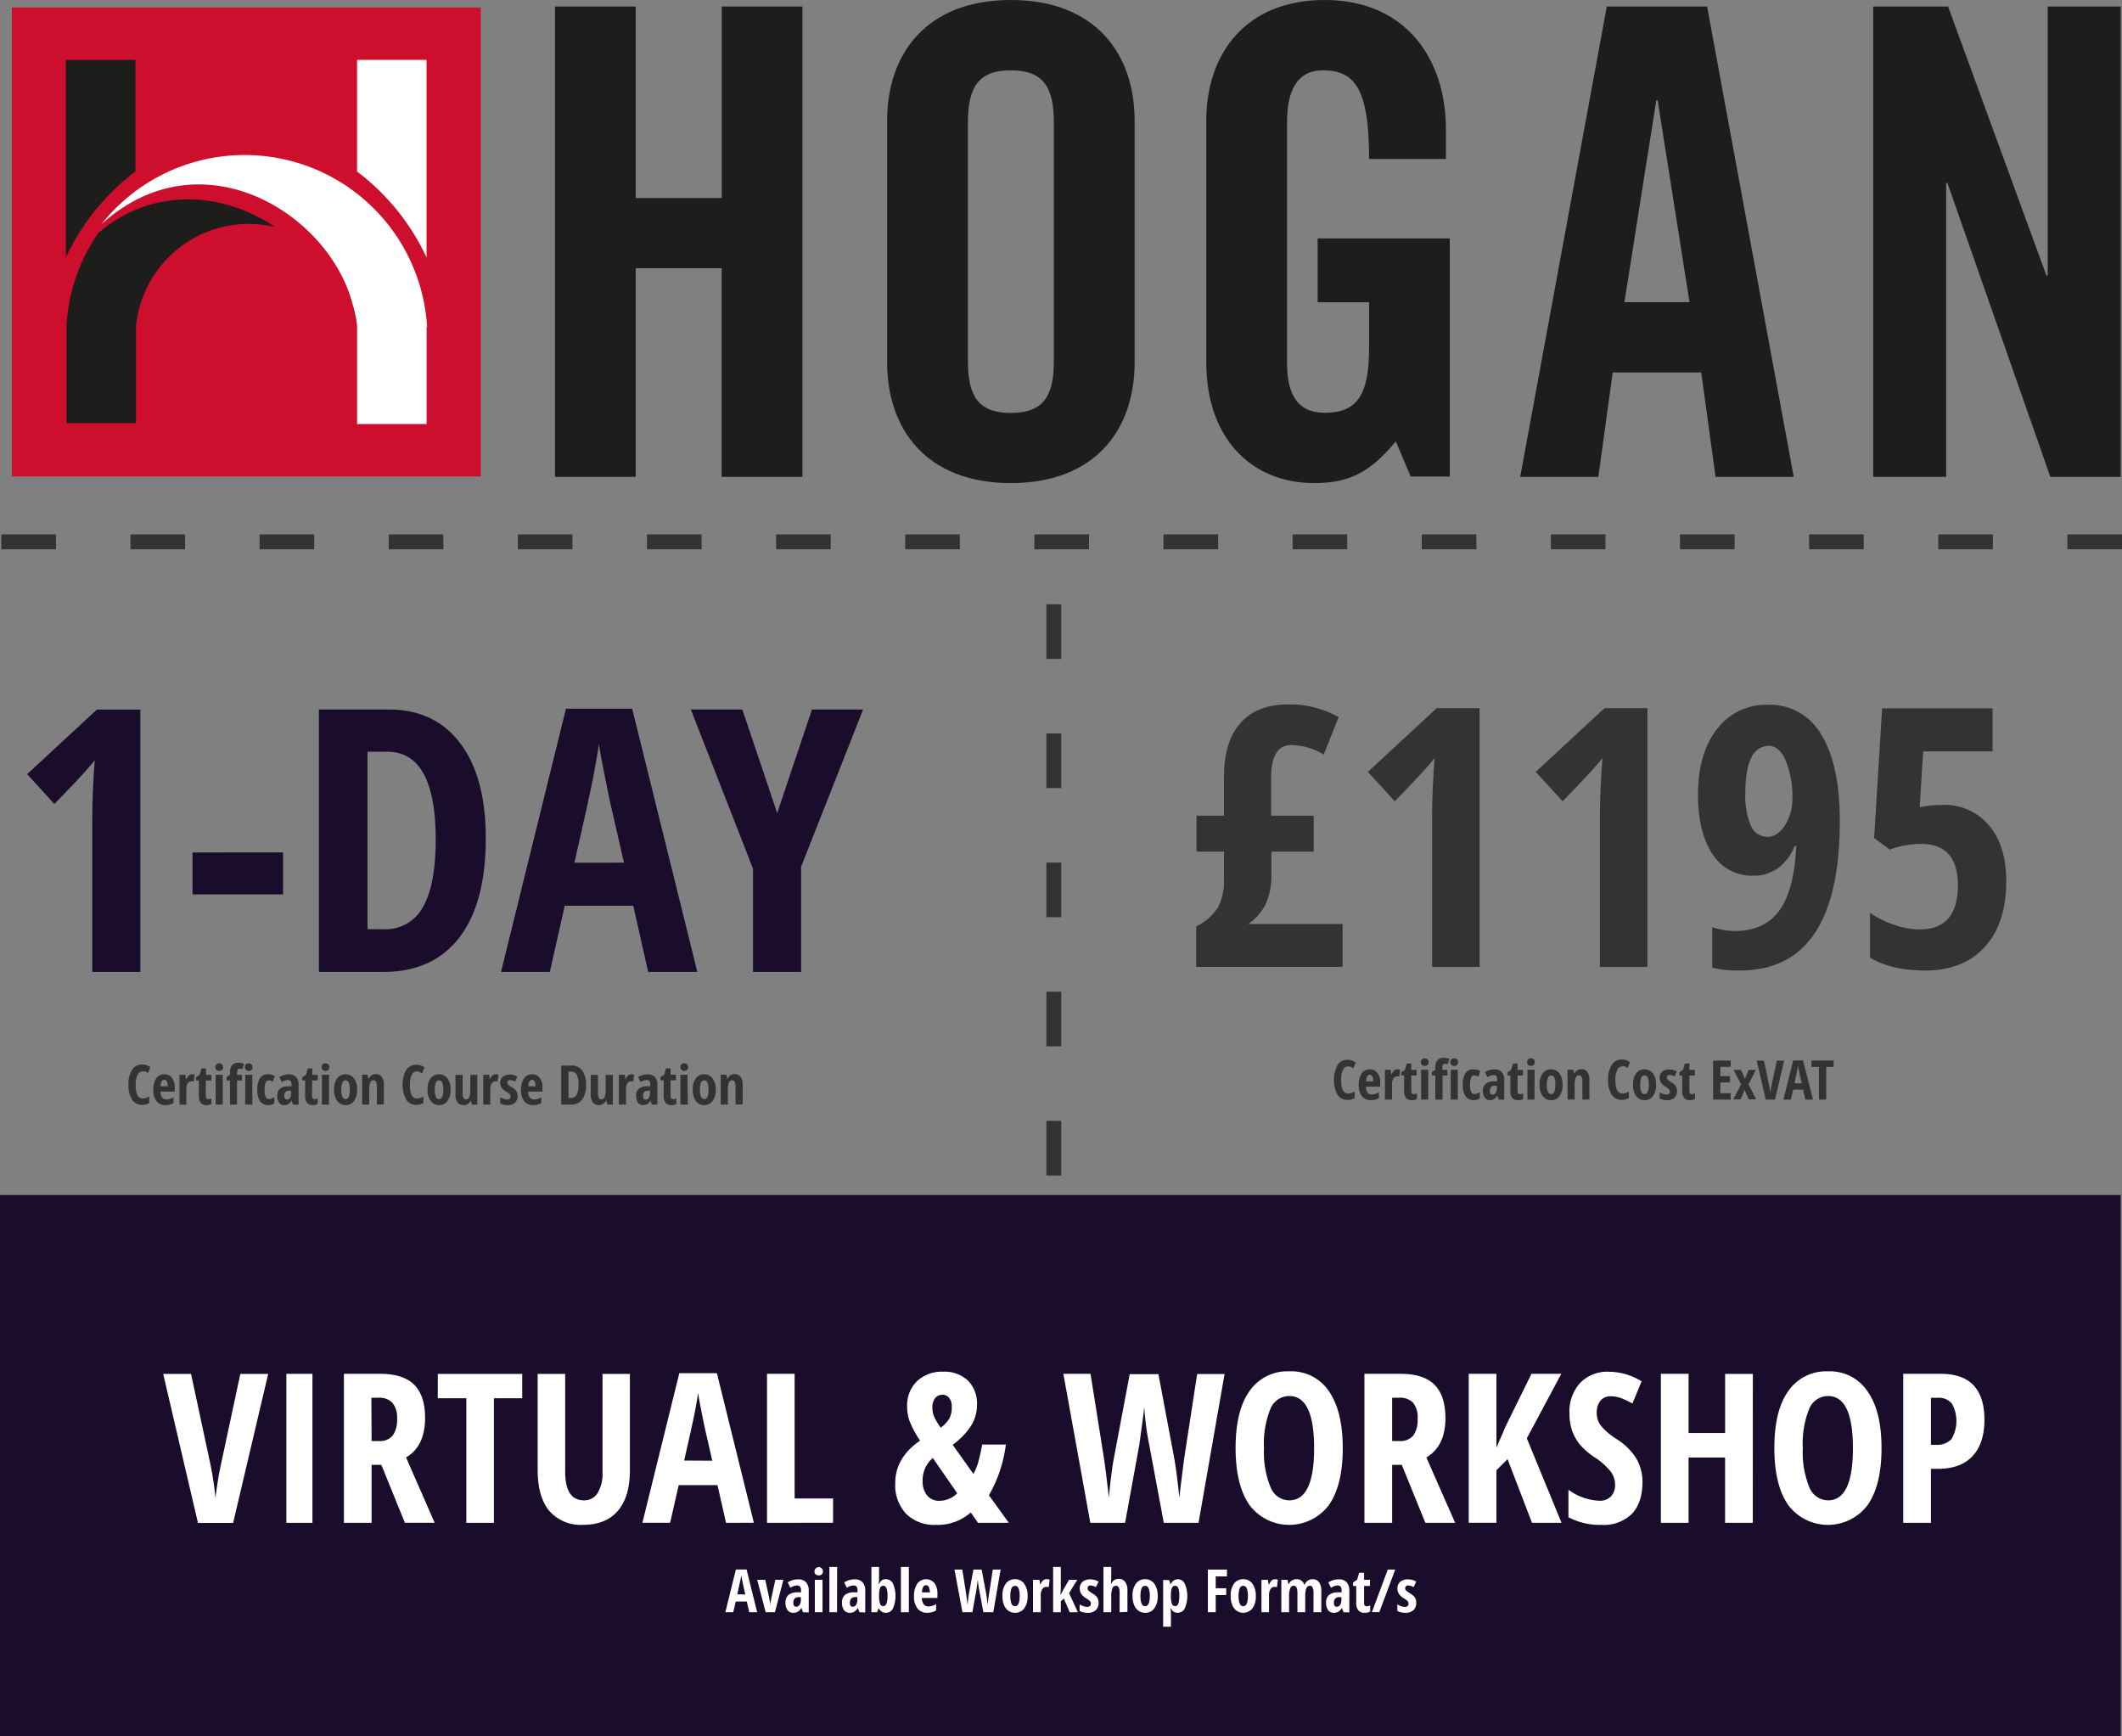 <svg xmlns="http://www.w3.org/2000/svg" viewBox="0 0 427.27 349.59"><rect x="0" y="0" width="427.27" height="349.59" fill="#808080" stroke="none"/><defs><style>.cls-1{fill:#1a0d2b;}.cls-2{isolation:isolate;}.cls-3{fill:#333;}.cls-4{fill:#fff;}.cls-5{fill:#ce0e2d;}.cls-6{fill:#1d1d1b;}</style></defs><g id="Layer_2" data-name="Layer 2"><g id="Layer_1-2" data-name="Layer 1"><g id="Rectangle_865" data-name="Rectangle 865"><rect class="cls-1" y="240.59" width="427" height="109"/></g><g id="_2-day" data-name=" 2-day"><g class="cls-2"><path class="cls-1" d="M28.26,195.68H18.58v-31q0-5.06.5-11.64c-.17.24-.79,1-1.86,2.21s-3.16,3.43-6.27,6.61l-5.49-6,14.05-13h8.75Z"/><path class="cls-1" d="M38.77,180.07v-8.45H57v8.45Z"/><path class="cls-1" d="M97.81,168.76q0,13.08-5.33,20t-15.33,6.92H64.21V142.85H78.34q9.21,0,14.34,6.81T97.81,168.76Zm-10.08.29q0-17.7-9.75-17.71H74v35.74h3.18a8.53,8.53,0,0,0,8-4.5Q87.73,178.08,87.73,169.05Z"/><path class="cls-1" d="M130.51,195.68l-3-13.33H113.71l-3,13.33h-9.83l13.08-53h13.33l13.12,53Zm-4.87-22-2.82-12.29c-.17-.74-.55-2.62-1.14-5.62s-1-5-1.07-6q-.47,3.1-1.19,6.85t-3.76,17.07Z"/><path class="cls-1" d="M156.49,163.7l7-20.85h10.3L161.3,174.51v21.17h-9.68V174.9l-12.51-32.05h10.37Z"/></g></g><g id="Certification_Course_Duration" data-name="Certification Course Duration" class="cls-2"><g class="cls-2"><path class="cls-3" d="M28.68,215.7a1.12,1.12,0,0,0-1,.73,4.74,4.74,0,0,0-.36,2c0,1.82.48,2.73,1.43,2.73a2.64,2.64,0,0,0,1.3-.4v1.3a2.63,2.63,0,0,1-1.47.38,2.3,2.3,0,0,1-2-1.06,5.29,5.29,0,0,1-.71-3,5.19,5.19,0,0,1,.73-3,2.33,2.33,0,0,1,2-1.07,3.12,3.12,0,0,1,.82.11,3.18,3.18,0,0,1,.85.42l-.48,1.19a4.46,4.46,0,0,0-.52-.31A1.31,1.31,0,0,0,28.68,215.7Z"/><path class="cls-3" d="M33.28,222.49a2.19,2.19,0,0,1-1.77-.8,3.5,3.5,0,0,1-.64-2.26,4,4,0,0,1,.58-2.31,1.88,1.88,0,0,1,1.64-.83,1.85,1.85,0,0,1,1.54.71,3.16,3.16,0,0,1,.56,2v.77H32.32a2,2,0,0,0,.32,1.19,1.05,1.05,0,0,0,.86.39,2.77,2.77,0,0,0,1.43-.44v1.18A3.18,3.18,0,0,1,33.28,222.49Zm-.21-5.1a.59.59,0,0,0-.5.32,2.21,2.21,0,0,0-.23,1h1.45a2.1,2.1,0,0,0-.2-1A.58.58,0,0,0,33.07,217.39Z"/><path class="cls-3" d="M38.69,216.29a1.51,1.51,0,0,1,.51.08L39,217.75a1.4,1.4,0,0,0-.4-.05.93.93,0,0,0-.8.41,2.15,2.15,0,0,0-.28,1.19v3.08H36.14v-6h1.17l.16.93h.05a2.17,2.17,0,0,1,.52-.8A1,1,0,0,1,38.69,216.29Z"/><path class="cls-3" d="M41.92,221.28a1.65,1.65,0,0,0,.65-.15v1.12a1.85,1.85,0,0,1-1,.24,1.41,1.41,0,0,1-1.15-.46,2.21,2.21,0,0,1-.38-1.4v-3.1h-.58v-.64l.75-.51.36-1.27h.92v1.29h1.08v1.13H41.44v3.15Q41.44,221.28,41.92,221.28Z"/><path class="cls-3" d="M43.36,214.84a.73.73,0,0,1,.21-.56.77.77,0,0,1,.57-.21.75.75,0,0,1,.56.21.85.85,0,0,1,0,1.12.77.77,0,0,1-.56.2.76.76,0,0,1-.56-.2A.7.7,0,0,1,43.36,214.84Zm1.49,7.54H43.42v-6h1.43Z"/><path class="cls-3" d="M48.73,217.53h-1v4.85H46.31v-4.85h-.69v-.71l.69-.43v-.45a2.25,2.25,0,0,1,.42-1.49,1.66,1.66,0,0,1,1.33-.48,2.44,2.44,0,0,1,1.08.24l-.38,1.09a1.19,1.19,0,0,0-.54-.13.37.37,0,0,0-.36.19,1.17,1.17,0,0,0-.12.6v.44h1Zm.58-2.69a.73.73,0,0,1,.21-.56.78.78,0,0,1,.58-.21.79.79,0,0,1,.55,1.33.75.75,0,0,1-.55.2.76.76,0,0,1-.57-.2A.7.7,0,0,1,49.31,214.84Zm1.49,7.54H49.37v-6H50.8Z"/><path class="cls-3" d="M54,222.49a1.89,1.89,0,0,1-1.63-.78,3.93,3.93,0,0,1-.56-2.29,4.21,4.21,0,0,1,.53-2.35,1.85,1.85,0,0,1,1.64-.78,3,3,0,0,1,.7.09,2.55,2.55,0,0,1,.65.28l-.41,1.11a1.63,1.63,0,0,0-.79-.26.67.67,0,0,0-.65.48,3.69,3.69,0,0,0-.2,1.42,3.78,3.78,0,0,0,.19,1.39.68.68,0,0,0,.65.46,2.12,2.12,0,0,0,1.13-.38v1.26A2.36,2.36,0,0,1,54,222.49Z"/><path class="cls-3" d="M59,222.38l-.29-.81h0a2,2,0,0,1-.65.72,1.71,1.71,0,0,1-.86.2,1.24,1.24,0,0,1-1-.49,2.24,2.24,0,0,1-.38-1.38,1.78,1.78,0,0,1,.52-1.4,2.43,2.43,0,0,1,1.55-.51l.8,0v-.43c0-.56-.24-.84-.73-.84a2.44,2.44,0,0,0-1.23.42l-.5-1a3.53,3.53,0,0,1,1.94-.56,1.86,1.86,0,0,1,1.45.54,2.22,2.22,0,0,1,.5,1.55v4Zm-1.24-1a.69.69,0,0,0,.62-.35,1.64,1.64,0,0,0,.24-.94v-.5l-.44,0a1,1,0,0,0-.72.28,1.1,1.1,0,0,0-.23.75C57.27,221.13,57.45,221.37,57.8,221.37Z"/><path class="cls-3" d="M63.32,221.28a1.65,1.65,0,0,0,.65-.15v1.12a1.85,1.85,0,0,1-1,.24,1.41,1.41,0,0,1-1.15-.46,2.21,2.21,0,0,1-.38-1.4v-3.1h-.58v-.64l.75-.51.36-1.27h.92v1.29h1.08v1.13H62.84v3.15Q62.84,221.28,63.32,221.28Z"/><path class="cls-3" d="M64.76,214.84a.73.73,0,0,1,.21-.56.75.75,0,0,1,.57-.21.75.75,0,0,1,.56.21.85.85,0,0,1,0,1.12.77.77,0,0,1-.56.2.8.8,0,0,1-.57-.2A.73.73,0,0,1,64.76,214.84Zm1.49,7.54H64.82v-6h1.43Z"/><path class="cls-3" d="M71.9,219.38a3.75,3.75,0,0,1-.62,2.29,2,2,0,0,1-1.71.82,2,2,0,0,1-1.21-.38,2.38,2.38,0,0,1-.81-1.08,4.38,4.38,0,0,1-.29-1.65,3.69,3.69,0,0,1,.62-2.27,2.16,2.16,0,0,1,3.4,0A3.74,3.74,0,0,1,71.9,219.38Zm-3.18,0a3.67,3.67,0,0,0,.21,1.41.67.67,0,0,0,.65.48c.57,0,.86-.63.86-1.89a3.51,3.51,0,0,0-.21-1.4.68.68,0,0,0-1.3,0A3.51,3.51,0,0,0,68.72,219.38Z"/><path class="cls-3" d="M75.89,222.38v-3.56a2.34,2.34,0,0,0-.16-1,.52.52,0,0,0-.5-.33.7.7,0,0,0-.68.46,4.07,4.07,0,0,0-.21,1.55v2.87H72.91v-6H74l.17.77h.09a1.55,1.55,0,0,1,.56-.65,1.47,1.47,0,0,1,.84-.23,1.39,1.39,0,0,1,1.22.56,2.74,2.74,0,0,1,.41,1.63v3.9Z"/><path class="cls-3" d="M83.89,215.7a1.09,1.09,0,0,0-1,.73,4.74,4.74,0,0,0-.36,2c0,1.82.47,2.73,1.42,2.73a2.67,2.67,0,0,0,1.31-.4v1.3a2.69,2.69,0,0,1-1.48.38,2.29,2.29,0,0,1-2-1.06,6.41,6.41,0,0,1,0-5.94,2.33,2.33,0,0,1,2-1.07,3.18,3.18,0,0,1,.82.11,3.33,3.33,0,0,1,.85.42L85,216.14a4.33,4.33,0,0,0-.51-.31A1.35,1.35,0,0,0,83.89,215.7Z"/><path class="cls-3" d="M90.72,219.38a3.69,3.69,0,0,1-.62,2.29,2,2,0,0,1-1.71.82,2,2,0,0,1-1.21-.38,2.38,2.38,0,0,1-.81-1.08,4.38,4.38,0,0,1-.29-1.65,3.69,3.69,0,0,1,.62-2.27,2.16,2.16,0,0,1,3.4,0A3.74,3.74,0,0,1,90.72,219.38Zm-3.18,0a3.67,3.67,0,0,0,.21,1.41.67.67,0,0,0,.65.48c.58,0,.86-.63.86-1.89a3.51,3.51,0,0,0-.21-1.4.68.68,0,0,0-1.3,0A3.51,3.51,0,0,0,87.54,219.38Z"/><path class="cls-3" d="M95,222.38l-.18-.76h-.07a1.53,1.53,0,0,1-.57.64,1.55,1.55,0,0,1-.84.23,1.42,1.42,0,0,1-1.22-.55,2.73,2.73,0,0,1-.41-1.64v-3.9h1.44V220a2.31,2.31,0,0,0,.16,1,.52.52,0,0,0,.5.33.7.7,0,0,0,.68-.46,4.1,4.1,0,0,0,.21-1.55V216.4H96.1v6Z"/><path class="cls-3" d="M99.85,216.29a1.53,1.53,0,0,1,.52.08l-.17,1.38a1.37,1.37,0,0,0-.39-.05.92.92,0,0,0-.8.41,2.07,2.07,0,0,0-.28,1.19v3.08H97.3v-6h1.18l.16.93h0a2.3,2.3,0,0,1,.51-.8A1,1,0,0,1,99.85,216.29Z"/><path class="cls-3" d="M104.22,220.63a1.81,1.81,0,0,1-.51,1.37,2.1,2.1,0,0,1-1.51.49,2.83,2.83,0,0,1-1.47-.35V220.9a2.77,2.77,0,0,0,.69.34,2.13,2.13,0,0,0,.69.13.69.69,0,0,0,.51-.16.55.55,0,0,0,.18-.43.65.65,0,0,0-.19-.48,2.92,2.92,0,0,0-.67-.5A2.74,2.74,0,0,1,101,219a1.83,1.83,0,0,1-.28-1,1.5,1.5,0,0,1,.52-1.21,2.19,2.19,0,0,1,1.44-.44,3,3,0,0,1,1.5.41l-.47,1a2.14,2.14,0,0,0-1-.31.56.56,0,0,0-.41.14.52.52,0,0,0-.14.36.65.65,0,0,0,.17.43,3.88,3.88,0,0,0,.63.47,3.59,3.59,0,0,1,.79.57,1.93,1.93,0,0,1,.35.54A1.86,1.86,0,0,1,104.22,220.63Z"/><path class="cls-3" d="M107.33,222.49a2.16,2.16,0,0,1-1.77-.8,3.5,3.5,0,0,1-.65-2.26,4,4,0,0,1,.59-2.31,1.86,1.86,0,0,1,1.63-.83,1.84,1.84,0,0,1,1.54.71,3.1,3.1,0,0,1,.57,2v.77h-2.88a1.94,1.94,0,0,0,.33,1.19,1.05,1.05,0,0,0,.86.39,2.79,2.79,0,0,0,1.43-.44v1.18A3.2,3.2,0,0,1,107.33,222.49Zm-.21-5.1a.59.59,0,0,0-.5.32,2.19,2.19,0,0,0-.24,1h1.45a2.11,2.11,0,0,0-.19-1A.58.58,0,0,0,107.12,217.39Z"/><path class="cls-3" d="M118,218.38a4.76,4.76,0,0,1-.79,3,2.7,2.7,0,0,1-2.28,1H113v-7.85h2.1a2.53,2.53,0,0,1,2.13,1A4.63,4.63,0,0,1,118,218.38Zm-1.5,0c0-1.75-.48-2.63-1.45-2.63h-.58v5.31h.47a1.27,1.27,0,0,0,1.18-.66A4.14,4.14,0,0,0,116.48,218.42Z"/><path class="cls-3" d="M122.27,222.38l-.17-.76H122a1.53,1.53,0,0,1-.57.64,1.55,1.55,0,0,1-.84.23,1.44,1.44,0,0,1-1.22-.55,2.73,2.73,0,0,1-.41-1.64v-3.9h1.44V220a2.47,2.47,0,0,0,.16,1,.52.52,0,0,0,.51.33.7.7,0,0,0,.67-.46,4.1,4.1,0,0,0,.21-1.55V216.4h1.45v6Z"/><path class="cls-3" d="M127.17,216.29a1.51,1.51,0,0,1,.51.08l-.17,1.38a1.37,1.37,0,0,0-.39-.05.93.93,0,0,0-.8.41,2.15,2.15,0,0,0-.28,1.19v3.08h-1.43v-6h1.18l.16.93h0a2.17,2.17,0,0,1,.52-.8A1,1,0,0,1,127.17,216.29Z"/><path class="cls-3" d="M131.25,222.38l-.28-.81h0a2,2,0,0,1-.66.72,1.67,1.67,0,0,1-.85.2,1.23,1.23,0,0,1-1-.49,2.24,2.24,0,0,1-.38-1.38,1.75,1.75,0,0,1,.52-1.4,2.41,2.41,0,0,1,1.55-.51l.79,0v-.43q0-.84-.72-.84a2.5,2.5,0,0,0-1.24.42l-.49-1a3.51,3.51,0,0,1,1.94-.56,1.86,1.86,0,0,1,1.44.54,2.22,2.22,0,0,1,.5,1.55v4Zm-1.24-1a.72.72,0,0,0,.63-.35,1.72,1.72,0,0,0,.23-.94v-.5l-.44,0a1,1,0,0,0-.72.28,1.1,1.1,0,0,0-.22.75C129.49,221.13,129.66,221.37,130,221.37Z"/><path class="cls-3" d="M135.53,221.28a1.65,1.65,0,0,0,.65-.15v1.12a1.84,1.84,0,0,1-1,.24A1.43,1.43,0,0,1,134,222a2.21,2.21,0,0,1-.37-1.4v-3.1H133v-.64l.74-.51.37-1.27h.91v1.29h1.09v1.13h-1.09v3.15Q135.05,221.28,135.53,221.28Z"/><path class="cls-3" d="M137,214.84a.73.73,0,0,1,.21-.56.78.78,0,0,1,.58-.21.76.76,0,0,1,.56.21.84.84,0,0,1,0,1.12.75.75,0,0,1-.55.2.76.76,0,0,1-.57-.2A.7.7,0,0,1,137,214.84Zm1.49,7.54H137v-6h1.43Z"/><path class="cls-3" d="M144.12,219.38a3.69,3.69,0,0,1-.63,2.29,2.16,2.16,0,0,1-2.92.44,2.38,2.38,0,0,1-.81-1.08,4.39,4.39,0,0,1-.28-1.65,3.69,3.69,0,0,1,.61-2.27,2,2,0,0,1,1.72-.82,2,2,0,0,1,1.68.83A3.67,3.67,0,0,1,144.12,219.38Zm-3.18,0a3.7,3.7,0,0,0,.2,1.41.69.69,0,0,0,.66.48c.57,0,.86-.63.86-1.89a3.51,3.51,0,0,0-.21-1.4.69.69,0,0,0-1.31,0A3.54,3.54,0,0,0,140.94,219.38Z"/><path class="cls-3" d="M148.1,222.38v-3.56a2.54,2.54,0,0,0-.15-1,.54.54,0,0,0-.51-.33.71.71,0,0,0-.68.46,4.07,4.07,0,0,0-.21,1.55v2.87h-1.43v-6h1.13l.18.77h.09a1.53,1.53,0,0,1,.55-.65,1.47,1.47,0,0,1,.84-.23,1.4,1.4,0,0,1,1.23.56,2.74,2.74,0,0,1,.4,1.63v3.9Z"/></g></g><g id="_1995" data-name=" 1995" class="cls-2"><g class="cls-2"><path class="cls-3" d="M259.46,141.82a19.94,19.94,0,0,1,10.08,2.56l-3,7.53A13,13,0,0,0,260,150q-4.06,0-4.07,6.63v7.59h8.59v7.23H256v4.75a13.72,13.72,0,0,1-1.08,5.65,10.43,10.43,0,0,1-3.59,4.18h19v8.63H240.85v-8.16a10.52,10.52,0,0,0,4.44-3.87,11.63,11.63,0,0,0,1.16-5.58v-5.6h-5.53v-7.23h5.53v-7.81q0-7.1,3.33-10.85T259.46,141.82Z"/><path class="cls-3" d="M297.92,194.68h-9.56V164.1q0-5,.5-11.48c-.16.24-.78,1-1.83,2.17s-3.12,3.39-6.19,6.53l-5.42-5.92,13.87-12.83h8.63Z"/><path class="cls-3" d="M331.71,194.68h-9.56V164.1q0-5,.5-11.48c-.16.24-.78,1-1.83,2.17s-3.12,3.39-6.19,6.53l-5.41-5.92,13.86-12.83h8.63Z"/><path class="cls-3" d="M370.45,165.27q0,30.12-20.14,30.12a22.79,22.79,0,0,1-5.56-.57v-8.16a14.88,14.88,0,0,0,4.53.78q6,0,9-4.13t3.4-13h-.32a10.07,10.07,0,0,1-3.26,4.4,8.2,8.2,0,0,1-5.05,1.59,9.35,9.35,0,0,1-8.23-4.35q-2.92-4.35-2.92-11.94,0-8.34,3.83-13.23A12.37,12.37,0,0,1,356,141.89a11.9,11.9,0,0,1,10.71,6Q370.45,153.94,370.45,165.27Zm-14.36-15.11a3.81,3.81,0,0,0-3.41,2.32c-.84,1.54-1.26,4-1.26,7.3a15.15,15.15,0,0,0,1.1,6.4,3.58,3.58,0,0,0,3.35,2.3c1.36,0,2.53-.78,3.53-2.33a9.67,9.67,0,0,0,1.5-5.33,19.17,19.17,0,0,0-1.32-7.65Q358.26,150.16,356.09,150.16Z"/><path class="cls-3" d="M391.13,162.06a11.62,11.62,0,0,1,9.35,4.1q3.48,4.11,3.48,11.23,0,8.52-4.33,13.26t-12,4.74q-6.84,0-11.09-2.6v-9a18.62,18.62,0,0,0,4.69,2.33,16,16,0,0,0,5.33,1q7.67,0,7.66-8.91,0-8.31-7.45-8.31a19.3,19.3,0,0,0-6.27,1.14l-3.14-2.31,1.61-26.13h22.24v8.66H387.24l-.71,11.26A22.42,22.42,0,0,1,391.13,162.06Z"/></g></g><g id="Certification_Cost_ExVAT" data-name="Certification Cost ExVAT" class="cls-2"><g class="cls-2"><path class="cls-3" d="M271.4,214.7a1.09,1.09,0,0,0-1,.73,4.74,4.74,0,0,0-.36,2c0,1.82.47,2.73,1.42,2.73a2.67,2.67,0,0,0,1.31-.4v1.3a2.63,2.63,0,0,1-1.47.38,2.29,2.29,0,0,1-2-1.06,6.49,6.49,0,0,1,0-5.94,2.33,2.33,0,0,1,2-1.07,3.12,3.12,0,0,1,.82.11,3.18,3.18,0,0,1,.85.42l-.48,1.19a5.48,5.48,0,0,0-.52-.31A1.32,1.32,0,0,0,271.4,214.7Z"/><path class="cls-3" d="M276,221.49a2.16,2.16,0,0,1-1.77-.8,3.5,3.5,0,0,1-.64-2.26,4,4,0,0,1,.58-2.31,1.87,1.87,0,0,1,1.63-.83,1.82,1.82,0,0,1,1.54.71,3.1,3.1,0,0,1,.57,2v.77h-2.87a2,2,0,0,0,.32,1.19,1.05,1.05,0,0,0,.86.39,2.79,2.79,0,0,0,1.43-.44v1.18A3.2,3.2,0,0,1,276,221.49Zm-.21-5.1a.59.59,0,0,0-.5.32,2.21,2.21,0,0,0-.23,1h1.45a2.23,2.23,0,0,0-.2-1A.58.58,0,0,0,275.8,216.39Z"/><path class="cls-3" d="M281.42,215.29a1.51,1.51,0,0,1,.51.08l-.17,1.38a1.37,1.37,0,0,0-.39-.05.93.93,0,0,0-.8.41,2.15,2.15,0,0,0-.28,1.19v3.08h-1.43v-6H280l.16.93h.05a2.17,2.17,0,0,1,.52-.8A1,1,0,0,1,281.42,215.29Z"/><path class="cls-3" d="M284.65,220.28a1.65,1.65,0,0,0,.65-.15v1.12a1.85,1.85,0,0,1-1.05.24,1.41,1.41,0,0,1-1.15-.46,2.21,2.21,0,0,1-.38-1.4v-3.1h-.58v-.64l.75-.51.36-1.27h.92v1.29h1.08v1.13h-1.08v3.15Q284.17,220.28,284.65,220.28Z"/><path class="cls-3" d="M286.09,213.84a.73.73,0,0,1,.21-.56.75.75,0,0,1,.57-.21.75.75,0,0,1,.56.21.85.85,0,0,1,0,1.12.77.77,0,0,1-.56.2.8.8,0,0,1-.57-.2A.73.73,0,0,1,286.09,213.84Zm1.49,7.54h-1.43v-6h1.43Z"/><path class="cls-3" d="M291.46,216.53h-1v4.85H289v-4.85h-.69v-.71l.69-.43v-.45a2.25,2.25,0,0,1,.42-1.49,1.66,1.66,0,0,1,1.33-.48,2.51,2.51,0,0,1,1.08.24l-.38,1.09a1.2,1.2,0,0,0-.55-.13.39.39,0,0,0-.36.19,1.31,1.31,0,0,0-.11.6v.44h1Zm.58-2.69a.73.73,0,0,1,.21-.56.75.75,0,0,1,.57-.21.75.75,0,0,1,.56.21.85.85,0,0,1,0,1.12.77.77,0,0,1-.56.2.8.8,0,0,1-.57-.2A.73.73,0,0,1,292,213.84Zm1.49,7.54H292.1v-6h1.43Z"/><path class="cls-3" d="M296.73,221.49a1.88,1.88,0,0,1-1.63-.78,3.93,3.93,0,0,1-.56-2.29,4.21,4.21,0,0,1,.53-2.35,1.84,1.84,0,0,1,1.64-.78,3,3,0,0,1,.7.09,2.55,2.55,0,0,1,.65.28l-.41,1.11a1.66,1.66,0,0,0-.79-.26.69.69,0,0,0-.66.48,3.89,3.89,0,0,0-.2,1.42,3.75,3.75,0,0,0,.2,1.39.67.67,0,0,0,.65.46,2.09,2.09,0,0,0,1.12-.38v1.26A2.32,2.32,0,0,1,296.73,221.49Z"/><path class="cls-3" d="M301.77,221.38l-.29-.81h0a2,2,0,0,1-.66.72,1.67,1.67,0,0,1-.85.2,1.23,1.23,0,0,1-1-.49,2.24,2.24,0,0,1-.38-1.38,1.78,1.78,0,0,1,.52-1.4,2.43,2.43,0,0,1,1.55-.51l.8,0v-.43c0-.56-.25-.84-.73-.84a2.5,2.5,0,0,0-1.24.42l-.49-1a3.51,3.51,0,0,1,1.94-.56,1.88,1.88,0,0,1,1.45.54,2.22,2.22,0,0,1,.49,1.55v4Zm-1.24-1a.69.69,0,0,0,.62-.35,1.64,1.64,0,0,0,.24-.94v-.5l-.45,0a1,1,0,0,0-.71.28,1.1,1.1,0,0,0-.23.75C300,220.13,300.17,220.37,300.53,220.37Z"/><path class="cls-3" d="M306.05,220.28a1.69,1.69,0,0,0,.65-.15v1.12a1.87,1.87,0,0,1-1.05.24,1.41,1.41,0,0,1-1.15-.46,2.15,2.15,0,0,1-.38-1.4v-3.1h-.58v-.64l.75-.51.36-1.27h.91v1.29h1.09v1.13h-1.09v3.15C305.56,220.08,305.73,220.28,306.05,220.28Z"/><path class="cls-3" d="M307.49,213.84a.77.77,0,0,1,.2-.56.78.78,0,0,1,.58-.21.76.76,0,0,1,.56.21.73.73,0,0,1,.21.56.7.7,0,0,1-.22.56.73.73,0,0,1-.55.2.76.76,0,0,1-.57-.2A.73.73,0,0,1,307.49,213.84Zm1.48,7.54h-1.42v-6H309Z"/><path class="cls-3" d="M314.63,218.38a3.75,3.75,0,0,1-.62,2.29,2,2,0,0,1-1.71.82,2,2,0,0,1-1.21-.38,2.33,2.33,0,0,1-.82-1.08,4.39,4.39,0,0,1-.28-1.65,3.69,3.69,0,0,1,.62-2.27,2,2,0,0,1,1.71-.82,2,2,0,0,1,1.68.83A3.67,3.67,0,0,1,314.63,218.38Zm-3.18,0a3.91,3.91,0,0,0,.2,1.41.69.69,0,0,0,.66.48c.57,0,.86-.63.86-1.89A3.51,3.51,0,0,0,313,217a.69.69,0,0,0-.65-.47.7.7,0,0,0-.66.47A3.73,3.73,0,0,0,311.45,218.38Z"/><path class="cls-3" d="M318.62,221.38v-3.56a2.51,2.51,0,0,0-.16-1,.52.52,0,0,0-.5-.33.7.7,0,0,0-.68.46,4,4,0,0,0-.22,1.55v2.87h-1.43v-6h1.14l.17.77H317a1.53,1.53,0,0,1,.55-.65,1.51,1.51,0,0,1,.85-.23,1.39,1.39,0,0,1,1.22.56,2.74,2.74,0,0,1,.41,1.63v3.9Z"/><path class="cls-3" d="M326.62,214.7a1.09,1.09,0,0,0-1,.73,4.74,4.74,0,0,0-.36,2c0,1.82.47,2.73,1.42,2.73a2.64,2.64,0,0,0,1.3-.4v1.3a2.63,2.63,0,0,1-1.47.38,2.32,2.32,0,0,1-2-1.06,5.29,5.29,0,0,1-.71-3,5.19,5.19,0,0,1,.74-3,2.3,2.3,0,0,1,2-1.07,2.69,2.69,0,0,1,1.67.53l-.48,1.19a3.76,3.76,0,0,0-.52-.31A1.31,1.31,0,0,0,326.62,214.7Z"/><path class="cls-3" d="M333.45,218.38a3.75,3.75,0,0,1-.62,2.29,2,2,0,0,1-1.71.82,2,2,0,0,1-1.21-.38,2.33,2.33,0,0,1-.82-1.08,4.39,4.39,0,0,1-.28-1.65,3.69,3.69,0,0,1,.62-2.27,2,2,0,0,1,1.71-.82,2,2,0,0,1,1.68.83A3.67,3.67,0,0,1,333.45,218.38Zm-3.18,0a3.67,3.67,0,0,0,.21,1.41.67.67,0,0,0,.65.48c.57,0,.86-.63.86-1.89a3.51,3.51,0,0,0-.21-1.4.69.69,0,0,0-.65-.47.68.68,0,0,0-.65.47A3.51,3.51,0,0,0,330.27,218.38Z"/><path class="cls-3" d="M337.67,219.63a1.78,1.78,0,0,1-.52,1.37,2.08,2.08,0,0,1-1.51.49,2.79,2.79,0,0,1-1.46-.35V219.9a2.47,2.47,0,0,0,.69.34,2.13,2.13,0,0,0,.69.13.73.73,0,0,0,.51-.16.54.54,0,0,0,.17-.43.68.68,0,0,0-.18-.48,2.92,2.92,0,0,0-.67-.5,2.74,2.74,0,0,1-.93-.83,1.83,1.83,0,0,1-.28-1,1.5,1.5,0,0,1,.52-1.21,2.19,2.19,0,0,1,1.44-.44,2.91,2.91,0,0,1,1.49.41l-.46,1a2.18,2.18,0,0,0-1-.31.56.56,0,0,0-.41.14.52.52,0,0,0-.14.36.65.65,0,0,0,.17.43,3.14,3.14,0,0,0,.63.47,3.74,3.74,0,0,1,.78.57,1.73,1.73,0,0,1,.35.54A1.68,1.68,0,0,1,337.67,219.63Z"/><path class="cls-3" d="M340.65,220.28a1.69,1.69,0,0,0,.65-.15v1.12a1.87,1.87,0,0,1-1.05.24,1.41,1.41,0,0,1-1.15-.46,2.21,2.21,0,0,1-.38-1.4v-3.1h-.58v-.64l.75-.51.36-1.27h.91v1.29h1.09v1.13h-1.09v3.15C340.16,220.08,340.33,220.28,340.65,220.28Z"/><path class="cls-3" d="M348.48,221.38h-3.54v-7.85h3.54v1.26H346.4v1.87h1.93v1.27H346.4v2.17h2.08Z"/><path class="cls-3" d="M350.57,218.33l-1.49-2.93h1.48l.79,1.83.74-1.83h1.47l-1.5,2.93,1.56,3h-1.49l-.85-1.91-.79,1.91H349Z"/><path class="cls-3" d="M357.78,213.53h1.47l-1.85,7.85h-1.86l-1.83-7.85h1.47l1,4.8a15.35,15.35,0,0,1,.28,1.75,17.4,17.4,0,0,1,.28-1.75Z"/><path class="cls-3" d="M363.51,221.38l-.45-2h-2l-.46,2H359.1l1.95-7.88h2l2,7.88Zm-.72-3.27-.42-1.83c0-.11-.08-.39-.17-.83s-.14-.75-.16-.9c-.05.31-.1.65-.18,1s-.25,1.21-.55,2.54Z"/><path class="cls-3" d="M367.71,221.38h-1.46v-6.57h-1.5v-1.28h4.46v1.28h-1.5Z"/></g></g><g id="Line_69" data-name="Line 69"><path class="cls-3" d="M213.69,236.66h-3v-11h3Zm0-26h-3v-11h3Zm0-26h-3v-11h3Zm0-26h-3v-11h3Zm0-26h-3v-11h3Z"/></g><g id="Line_70" data-name="Line 70"><path class="cls-3" d="M427.27,110.59h-11v-3h11Zm-26,0h-11v-3h11Zm-26,0h-11v-3h11Zm-26,0h-11v-3h11Zm-26,0h-11v-3h11Zm-26,0h-11v-3h11Zm-26,0h-11v-3h11Zm-26,0h-11v-3h11Zm-26,0h-11v-3h11Zm-26,0h-11v-3h11Zm-26,0h-11v-3h11Zm-26,0h-11v-3h11Zm-26,0h-11v-3h11Zm-26,0h-11v-3h11Zm-26,0h-11v-3h11Zm-26,0h-11v-3h11Zm-26,0H.27v-3h11Z"/></g><g id="Available_Workshop_Format_s" data-name="Available Workshop Format s" class="cls-2"><g class="cls-2"><path class="cls-4" d="M150.86,324.59l-.49-2.16h-2.23l-.5,2.16h-1.59l2.12-8.6h2.16l2.13,8.6Zm-.79-3.58-.46-2c0-.12-.09-.42-.18-.91s-.15-.81-.17-1c0,.34-.12.71-.2,1.11s-.28,1.33-.61,2.77Z"/><path class="cls-4" d="M154.17,324.59l-1.71-6.53h1.62l.83,3.78c0,.18.08.43.13.77s.08.58.09.73h0a4,4,0,0,1,0-.5c0-.22.06-.42.09-.61s.33-1.57.9-4.17h1.62l-1.71,6.53Z"/><path class="cls-4" d="M161.67,324.59l-.31-.89h0a2.25,2.25,0,0,1-.72.79,1.83,1.83,0,0,1-.93.21,1.33,1.33,0,0,1-1.13-.53,2.39,2.39,0,0,1-.42-1.5,2,2,0,0,1,.57-1.54,2.74,2.74,0,0,1,1.69-.55l.87,0v-.46c0-.61-.27-.92-.79-.92a2.65,2.65,0,0,0-1.35.46l-.54-1.08a3.87,3.87,0,0,1,2.11-.61,2,2,0,0,1,1.58.59,2.42,2.42,0,0,1,.54,1.68v4.39Zm-1.35-1.1a.78.78,0,0,0,.68-.39,1.79,1.79,0,0,0,.26-1v-.55l-.48,0a1.09,1.09,0,0,0-.79.31,1.2,1.2,0,0,0-.25.82C159.74,323.22,159.94,323.49,160.32,323.49Z"/><path class="cls-4" d="M164,316.36a.85.85,0,1,1,1.7,0,.78.78,0,0,1-.24.61,1,1,0,0,1-1.22,0A.78.78,0,0,1,164,316.36Zm1.62,8.23h-1.55v-6.53h1.55Z"/><path class="cls-4" d="M168.54,324.59H167v-9.12h1.56Z"/><path class="cls-4" d="M173.05,324.59l-.32-.89h0a2.25,2.25,0,0,1-.72.79,1.83,1.83,0,0,1-.93.21,1.33,1.33,0,0,1-1.13-.53,2.39,2.39,0,0,1-.41-1.5,2,2,0,0,1,.56-1.54,2.74,2.74,0,0,1,1.69-.55l.87,0v-.46c0-.61-.26-.92-.79-.92a2.68,2.68,0,0,0-1.35.46l-.54-1.08a3.9,3.9,0,0,1,2.12-.61,2,2,0,0,1,1.58.59,2.42,2.42,0,0,1,.54,1.68v4.39Zm-1.36-1.1a.77.77,0,0,0,.68-.39,1.79,1.79,0,0,0,.26-1v-.55l-.48,0a1,1,0,0,0-.78.31,1.15,1.15,0,0,0-.25.82Q171.12,323.49,171.69,323.49Z"/><path class="cls-4" d="M178.39,317.94a1.56,1.56,0,0,1,1.41.88,6.33,6.33,0,0,1,0,5,1.56,1.56,0,0,1-1.42.88,1.49,1.49,0,0,1-.77-.19,1.8,1.8,0,0,1-.64-.67h-.1l-.26.75h-1.15v-9.12H177v2.13c0,.09,0,.19,0,.28s0,.44-.08,1H177a2,2,0,0,1,.62-.76A1.4,1.4,0,0,1,178.39,317.94Zm-.53,1.32a.68.68,0,0,0-.65.42,3.74,3.74,0,0,0-.2,1.46v.16a4.31,4.31,0,0,0,.2,1.6.67.67,0,0,0,.66.46q.84,0,.84-2.07C178.71,319.94,178.43,319.26,177.86,319.26Z"/><path class="cls-4" d="M183,324.59H181.4v-9.12H183Z"/><path class="cls-4" d="M186.67,324.7a2.36,2.36,0,0,1-1.93-.87,3.81,3.81,0,0,1-.7-2.46,4.27,4.27,0,0,1,.64-2.52,2.21,2.21,0,0,1,3.46-.14,3.45,3.45,0,0,1,.61,2.18v.83h-3.13A2.1,2.1,0,0,0,186,323a1.14,1.14,0,0,0,.93.43,3,3,0,0,0,1.56-.48v1.28A3.44,3.44,0,0,1,186.67,324.7Zm-.22-5.56a.65.65,0,0,0-.56.35,2.58,2.58,0,0,0-.25,1.1h1.59a2.46,2.46,0,0,0-.22-1.08A.63.63,0,0,0,186.45,319.14Z"/><path class="cls-4" d="M200,324.59h-2l-.83-4.49a14.79,14.79,0,0,1-.28-2.17l-.05.43-.24,1.76-.81,4.47h-2L192.19,316h1.57l.77,4.84c.07.48.17,1.24.29,2.27.1-1,.19-1.79.28-2.24L196,316h1.66l.91,4.87c.12.72.22,1.48.29,2.26.13-1.16.23-1.92.3-2.29l.74-4.84h1.58Z"/><path class="cls-4" d="M206.91,321.31a4.06,4.06,0,0,1-.68,2.5,2.22,2.22,0,0,1-1.87.89,2.16,2.16,0,0,1-1.32-.41,2.59,2.59,0,0,1-.89-1.18,4.91,4.91,0,0,1-.31-1.8,4,4,0,0,1,.68-2.48,2.22,2.22,0,0,1,1.87-.89,2.15,2.15,0,0,1,1.83.91A4,4,0,0,1,206.91,321.31Zm-3.47,0a4,4,0,0,0,.22,1.54.75.75,0,0,0,.72.52c.62,0,.93-.68.93-2.06a4,4,0,0,0-.22-1.53.76.76,0,0,0-1.43,0A4,4,0,0,0,203.44,321.31Z"/><path class="cls-4" d="M210.79,317.94a1.82,1.82,0,0,1,.56.09l-.18,1.51a1.31,1.31,0,0,0-.43-.06,1,1,0,0,0-.87.45,2.25,2.25,0,0,0-.31,1.3v3.36H208v-6.53h1.29l.17,1h0a2.43,2.43,0,0,1,.57-.88A1.07,1.07,0,0,1,210.79,317.94Z"/><path class="cls-4" d="M213.58,321.07l.39-.78,1.29-2.23h1.65l-1.65,2.68,1.77,3.85h-1.64l-1.18-2.76-.61.55v2.21h-1.55v-9.12h1.55v4.3l-.07,1.3Z"/><path class="cls-4" d="M221.2,322.68a2,2,0,0,1-.56,1.49,2.27,2.27,0,0,1-1.65.53,3,3,0,0,1-1.6-.38V323a3.16,3.16,0,0,0,.76.37,2.36,2.36,0,0,0,.76.15.78.78,0,0,0,.55-.18.61.61,0,0,0,.19-.47.79.79,0,0,0-.2-.53,3.58,3.58,0,0,0-.73-.54,3.07,3.07,0,0,1-1-.9,2.08,2.08,0,0,1-.31-1.13,1.67,1.67,0,0,1,.58-1.32,2.35,2.35,0,0,1,1.56-.48,3.19,3.19,0,0,1,1.64.45l-.51,1.12a2.49,2.49,0,0,0-1.1-.34.61.61,0,0,0-.45.16.56.56,0,0,0-.15.39.71.71,0,0,0,.18.47,4.36,4.36,0,0,0,.69.51,4.38,4.38,0,0,1,.86.62,2.05,2.05,0,0,1,.38.59A2,2,0,0,1,221.2,322.68Z"/><path class="cls-4" d="M225.44,324.59V320.7q0-1.44-.72-1.44a.78.78,0,0,0-.76.57,4.84,4.84,0,0,0-.21,1.62v3.14h-1.56v-9.12h1.56v2c0,.26,0,.73-.07,1.4h.08a1.52,1.52,0,0,1,1.44-1,1.58,1.58,0,0,1,1.35.6,2.92,2.92,0,0,1,.46,1.79v4.26Z"/><path class="cls-4" d="M233.1,321.31a4,4,0,0,1-.68,2.5,2.19,2.19,0,0,1-1.86.89,2.16,2.16,0,0,1-1.32-.41,2.52,2.52,0,0,1-.89-1.18,4.71,4.71,0,0,1-.31-1.8,4,4,0,0,1,.68-2.48,2.2,2.2,0,0,1,1.86-.89,2.17,2.17,0,0,1,1.84.91A4,4,0,0,1,233.1,321.31Zm-3.46,0a4,4,0,0,0,.22,1.54.74.74,0,0,0,.71.52c.63,0,.94-.68.94-2.06a3.78,3.78,0,0,0-.23-1.53.75.75,0,0,0-1.42,0A4,4,0,0,0,229.64,321.31Z"/><path class="cls-4" d="M237.11,324.7a1.44,1.44,0,0,1-.75-.19,1.82,1.82,0,0,1-.6-.67h-.08c.06.53.09.86.09,1v2.67H234.2v-9.41h1.21l.27.85h.07a1.51,1.51,0,0,1,1.41-1,1.53,1.53,0,0,1,1.39.88,6.28,6.28,0,0,1,0,5A1.6,1.6,0,0,1,237.11,324.7Zm-.48-5.44a.69.69,0,0,0-.66.43,3.78,3.78,0,0,0-.21,1.41v.2a4.58,4.58,0,0,0,.2,1.57.71.71,0,0,0,.68.49c.55,0,.82-.69.82-2.07a4.17,4.17,0,0,0-.2-1.52A.67.67,0,0,0,236.63,319.26Z"/><path class="cls-4" d="M244.79,324.59h-1.58V316h3.84v1.38h-2.26v2.38h2.11v1.37h-2.11Z"/><path class="cls-4" d="M252.86,321.31a4,4,0,0,1-.68,2.5,2.38,2.38,0,0,1-3.19.48,2.58,2.58,0,0,1-.88-1.18,4.71,4.71,0,0,1-.31-1.8,4,4,0,0,1,.67-2.48,2.23,2.23,0,0,1,1.87-.89,2.18,2.18,0,0,1,1.84.91A4.06,4.06,0,0,1,252.86,321.31Zm-3.47,0a4,4,0,0,0,.23,1.54.73.73,0,0,0,.71.52c.63,0,.94-.68.94-2.06a4,4,0,0,0-.23-1.53.75.75,0,0,0-.71-.51.73.73,0,0,0-.71.51A4,4,0,0,0,249.39,321.31Z"/><path class="cls-4" d="M256.74,317.94a1.77,1.77,0,0,1,.56.09l-.18,1.51a1.27,1.27,0,0,0-.43-.06,1,1,0,0,0-.87.45,2.34,2.34,0,0,0-.3,1.3v3.36H254v-6.53h1.28l.18,1h.05a2.43,2.43,0,0,1,.56-.88A1.07,1.07,0,0,1,256.74,317.94Z"/><path class="cls-4" d="M264.48,324.59V320.7c0-1-.24-1.44-.71-1.44a.77.77,0,0,0-.74.51,4.68,4.68,0,0,0-.22,1.65v3.17h-1.57V320.7q0-1.44-.72-1.44a.75.75,0,0,0-.73.51,4.49,4.49,0,0,0-.23,1.68v3.14H258v-6.53h1.24l.18.84h.1a1.56,1.56,0,0,1,.65-.73,1.67,1.67,0,0,1,.87-.23,1.55,1.55,0,0,1,1.59,1.13h.06a1.65,1.65,0,0,1,1.6-1.13,1.51,1.51,0,0,1,1.31.61,3,3,0,0,1,.45,1.78v4.26Z"/><path class="cls-4" d="M270.51,324.59l-.31-.89h0a2.24,2.24,0,0,1-.71.79,1.88,1.88,0,0,1-.93.21,1.36,1.36,0,0,1-1.14-.53,2.45,2.45,0,0,1-.41-1.5,2,2,0,0,1,.57-1.54,2.72,2.72,0,0,1,1.69-.55l.86,0v-.46c0-.61-.26-.92-.79-.92a2.62,2.62,0,0,0-1.34.46l-.54-1.08a3.84,3.84,0,0,1,2.11-.61,2,2,0,0,1,1.58.59,2.42,2.42,0,0,1,.54,1.68v4.39Zm-1.35-1.1a.78.78,0,0,0,.68-.39,1.79,1.79,0,0,0,.25-1v-.55l-.48,0a1.08,1.08,0,0,0-.78.31,1.2,1.2,0,0,0-.25.82C268.58,323.22,268.77,323.49,269.16,323.49Z"/><path class="cls-4" d="M275.18,323.39a1.79,1.79,0,0,0,.71-.17v1.22a2,2,0,0,1-1.14.26,1.51,1.51,0,0,1-1.26-.5,2.36,2.36,0,0,1-.41-1.52V319.3h-.64v-.7l.82-.56.4-1.39h1v1.41h1.19v1.24h-1.19v3.43C274.65,323.17,274.83,323.39,275.18,323.39Z"/><path class="cls-4" d="M280.93,316l-3.2,8.57h-1.5l3.2-8.57Z"/><path class="cls-4" d="M285.16,322.68a2,2,0,0,1-.56,1.49,2.26,2.26,0,0,1-1.64.53,3,3,0,0,1-1.6-.38V323a2.92,2.92,0,0,0,.75.37,2.36,2.36,0,0,0,.76.15.78.78,0,0,0,.55-.18.61.61,0,0,0,.19-.47.75.75,0,0,0-.2-.53,3.31,3.31,0,0,0-.73-.54,3.07,3.07,0,0,1-1-.9,2.07,2.07,0,0,1-.3-1.13,1.66,1.66,0,0,1,.57-1.32,2.35,2.35,0,0,1,1.56-.48,3.19,3.19,0,0,1,1.64.45l-.51,1.12a2.49,2.49,0,0,0-1.1-.34.61.61,0,0,0-.45.16.56.56,0,0,0-.15.39.71.71,0,0,0,.18.47,4.36,4.36,0,0,0,.69.51,4.38,4.38,0,0,1,.86.62,2.05,2.05,0,0,1,.38.59A2,2,0,0,1,285.16,322.68Z"/></g></g><g id="Virtual_Workshop" data-name="Virtual Workshop" class="cls-2"><g class="cls-2"><path class="cls-4" d="M48.39,276.61H54l-7.06,30H39.86l-7-30h5.61l3.92,18.31a65.61,65.61,0,0,1,1,6.7c.28-2.47.65-4.71,1.08-6.7Z"/><path class="cls-4" d="M57.66,306.59v-30h5.25v30Z"/><path class="cls-4" d="M74.82,294.92v11.67H69.25v-30h7.3q4.64,0,6.84,2.19t2.2,6.71c0,3.78-1.28,6.43-3.83,7.93l5.76,13.15h-6l-4.74-11.67Zm0-4.8h1.44A3.34,3.34,0,0,0,79.09,289a5.41,5.41,0,0,0,.86-3.33A4.72,4.72,0,0,0,79,282.4a3.7,3.7,0,0,0-2.82-1h-1.4Z"/><path class="cls-4" d="M99.45,306.59H93.9V281.51H88.15v-4.9h17v4.9H99.45Z"/><path class="cls-4" d="M126.83,276.61V296c0,3.56-.8,6.29-2.42,8.17s-3.94,2.82-7,2.82a8.39,8.39,0,0,1-6.81-2.8q-2.34-2.81-2.34-8.28V276.61h5.54v19.72q0,5.73,3.79,5.73a3.09,3.09,0,0,0,2.73-1.46,7.5,7.5,0,0,0,1-4.14V276.61Z"/><path class="cls-4" d="M146.19,306.59,144.47,299h-7.81l-1.73,7.57h-5.58l7.43-30.11h7.57l7.44,30.11Zm-2.77-12.51-1.6-7c-.09-.43-.31-1.49-.64-3.19s-.54-2.84-.61-3.42c-.18,1.18-.4,2.47-.67,3.89s-1,4.64-2.14,9.69Z"/><path class="cls-4" d="M154.44,306.59v-30H160v25.1h7.74v4.88Z"/><path class="cls-4" d="M196.93,306.59l-1.46-2.09a10,10,0,0,1-6.93,2.5,8.14,8.14,0,0,1-6.11-2.24,8.49,8.49,0,0,1-2.17-6.19q0-5.08,5-8.53a20.88,20.88,0,0,1-2.09-3.86,8.74,8.74,0,0,1-.52-3,6.78,6.78,0,0,1,2-5.11,7.26,7.26,0,0,1,5.23-1.91,6.89,6.89,0,0,1,5,1.78,6.48,6.48,0,0,1,1.84,4.91,7.91,7.91,0,0,1-1.13,4.09,14.09,14.09,0,0,1-3.77,3.93l4.18,5.88a11.49,11.49,0,0,0,1.09-2.83c.26-1,.49-2.07.68-3.09h4.76a27.15,27.15,0,0,1-3.41,10.21l4,5.54Zm-11.16-8.53a4.54,4.54,0,0,0,.9,3,3,3,0,0,0,2.47,1.09,5,5,0,0,0,3.6-1.52l-4.92-7.1A5.9,5.9,0,0,0,185.77,298.06Zm5.87-14.71a2.83,2.83,0,0,0-.55-1.94,1.68,1.68,0,0,0-1.3-.6,1.84,1.84,0,0,0-1.5.67,3,3,0,0,0-.55,1.93,4.59,4.59,0,0,0,.48,2.09,13.75,13.75,0,0,0,1.2,1.93,6.25,6.25,0,0,0,1.74-1.86A4.67,4.67,0,0,0,191.64,283.35Z"/><path class="cls-4" d="M241.33,306.59h-7l-2.93-15.71a54.93,54.93,0,0,1-1-7.61l-.17,1.52-.84,6.17-2.85,15.63h-7l-5.43-30h5.47l2.69,16.91q.39,2.55,1,8,.53-5.49,1-7.85l3.2-17h5.78l3.2,17c.42,2.53.76,5.16,1,7.89.48-4,.83-6.72,1-8l2.6-16.91h5.52Z"/><path class="cls-4" d="M270.37,291.56q0,7.44-2.79,11.44a10,10,0,0,1-16,0q-2.79-4-2.79-11.5t2.79-11.41a9.24,9.24,0,0,1,8-4,9.1,9.1,0,0,1,8,4Q270.36,284.11,270.37,291.56Zm-15.86,0a18.45,18.45,0,0,0,1.3,7.81,4.08,4.08,0,0,0,3.79,2.69q5,0,5-10.5t-5-10.5a4.11,4.11,0,0,0-3.83,2.67A18.46,18.46,0,0,0,254.51,291.56Z"/><path class="cls-4" d="M280.31,294.92v11.67h-5.58v-30H282q4.63,0,6.83,2.19t2.21,6.71c0,3.78-1.28,6.43-3.84,7.93L293,306.59h-6l-4.74-11.67Zm0-4.8h1.44a3.35,3.35,0,0,0,2.83-1.12,5.41,5.41,0,0,0,.86-3.33,4.72,4.72,0,0,0-.91-3.27,3.7,3.7,0,0,0-2.82-1h-1.4Z"/><path class="cls-4" d="M314.42,306.59h-5.95l-4.92-12.82L301.31,296v10.58h-5.58v-30h5.58v14.86l1.95-4.49,5.11-10.37h6l-6.94,13Z"/><path class="cls-4" d="M330.72,298.32c0,2.81-.71,4.95-2.12,6.44a8.06,8.06,0,0,1-6.12,2.24,13.43,13.43,0,0,1-6.67-1.54v-5.52a11.48,11.48,0,0,0,6.17,2.2,3.13,3.13,0,0,0,2.41-.88,3.42,3.42,0,0,0,.81-2.4,4.38,4.38,0,0,0-1-2.74,14.08,14.08,0,0,0-3.18-2.76,14.33,14.33,0,0,1-2.92-2.55,9.35,9.35,0,0,1-1.54-2.74,10.52,10.52,0,0,1-.54-3.53,8.49,8.49,0,0,1,2.14-6.11,7.58,7.58,0,0,1,5.75-2.26,12.66,12.66,0,0,1,6.63,1.93l-1.85,4.47a17.16,17.16,0,0,0-2.06-1,6,6,0,0,0-2.31-.45,2.52,2.52,0,0,0-2.08.89,3.75,3.75,0,0,0-.73,2.43,4.14,4.14,0,0,0,.88,2.64,12.71,12.71,0,0,0,3,2.57,12.53,12.53,0,0,1,4.09,4A9.32,9.32,0,0,1,330.72,298.32Z"/><path class="cls-4" d="M352.93,306.59h-5.58V293.44H340v13.15h-5.58v-30H340v11.91h7.36V276.61h5.58Z"/><path class="cls-4" d="M378.85,291.56q0,7.44-2.79,11.44a10,10,0,0,1-16,0q-2.79-4-2.79-11.5t2.79-11.41a9.24,9.24,0,0,1,8-4,9.08,9.08,0,0,1,7.95,4Q378.86,284.11,378.85,291.56Zm-15.85,0a18.63,18.63,0,0,0,1.29,7.81,4.1,4.1,0,0,0,3.8,2.69q5,0,5-10.5t-5-10.5a4.11,4.11,0,0,0-3.84,2.67A18.64,18.64,0,0,0,363,291.56Z"/><path class="cls-4" d="M399.57,285.83c0,3.19-.81,5.63-2.41,7.34s-3.93,2.55-7,2.55H388.8v10.87h-5.58v-30h7.61Q399.56,276.61,399.57,285.83Zm-10.77,5.05h1.07a3.89,3.89,0,0,0,3.05-1.13,7.15,7.15,0,0,0,.08-7.19,3.44,3.44,0,0,0-2.85-1.14H388.8Z"/></g></g><rect class="cls-5" x="2.4" y="1.51" width="94.42" height="94.42"/><path class="cls-6" d="M13.26,12.06h14V34.53a45.94,45.94,0,0,0-14,17.31Z"/><path class="cls-4" d="M85.89,12.06h-14V34.53a45.94,45.94,0,0,1,14,17.31Z"/><path class="cls-6" d="M27.39,65.63V85.18h-14V65.67A36.15,36.15,0,0,1,19.8,46.91c10.61-9.14,24.81-8.5,35.59-1.21a22.83,22.83,0,0,0-28,19.93"/><path class="cls-4" d="M20.43,45.14A36.8,36.8,0,0,1,86,65.86H85.9V85.37h-14V65.62A22.71,22.71,0,0,0,71,61.24C66.2,42.84,40.43,27,20.43,45.14"/><path class="cls-6" d="M391.86,96V36.85h.26L412.84,96H427V1.31H412.31V55.47h-.26L392.25,1.31H377.17V96ZM324.72,75h17.83l2.88,21h15.74L343.73,1.31h-20.2L306.1,96h15.73Zm8.78-54.82h.27l6.42,40.66H327.08ZM265.31,60.85h10.36V70c0,9.44-2.36,13.11-8.92,13.11-5.64,0-7.6-3.93-7.6-10V24.52c0-8,3.28-10.36,7.21-10.36,6.42,0,9.31,3.67,9.31,17.84h15.47V26c0-14.17-8.13-26-24.39-26-16,0-23.86,10.88-23.86,24.26V73c0,15.08,8.91,24.26,21.76,24.26,7.61,0,11.54-2.62,16.4-8.39l3,7.08h7.87V48H265.31Zm-70.42-36.2c0-7.08,2.1-10.49,8.65-10.49s8.66,3.41,8.66,10.49v48c0,7.08-2.1,10.49-8.66,10.49s-8.65-3.41-8.65-10.49ZM178.63,73c0,13.38,7.87,24.26,24.91,24.26S228.46,86.42,228.46,73V24.26C228.46,10.88,220.59,0,203.54,0s-24.91,10.88-24.91,24.26ZM128,96V54h17.31V96h16.26V1.31H145.32V39.87H128V1.31H111.75V96Z"/></g></g></svg>
